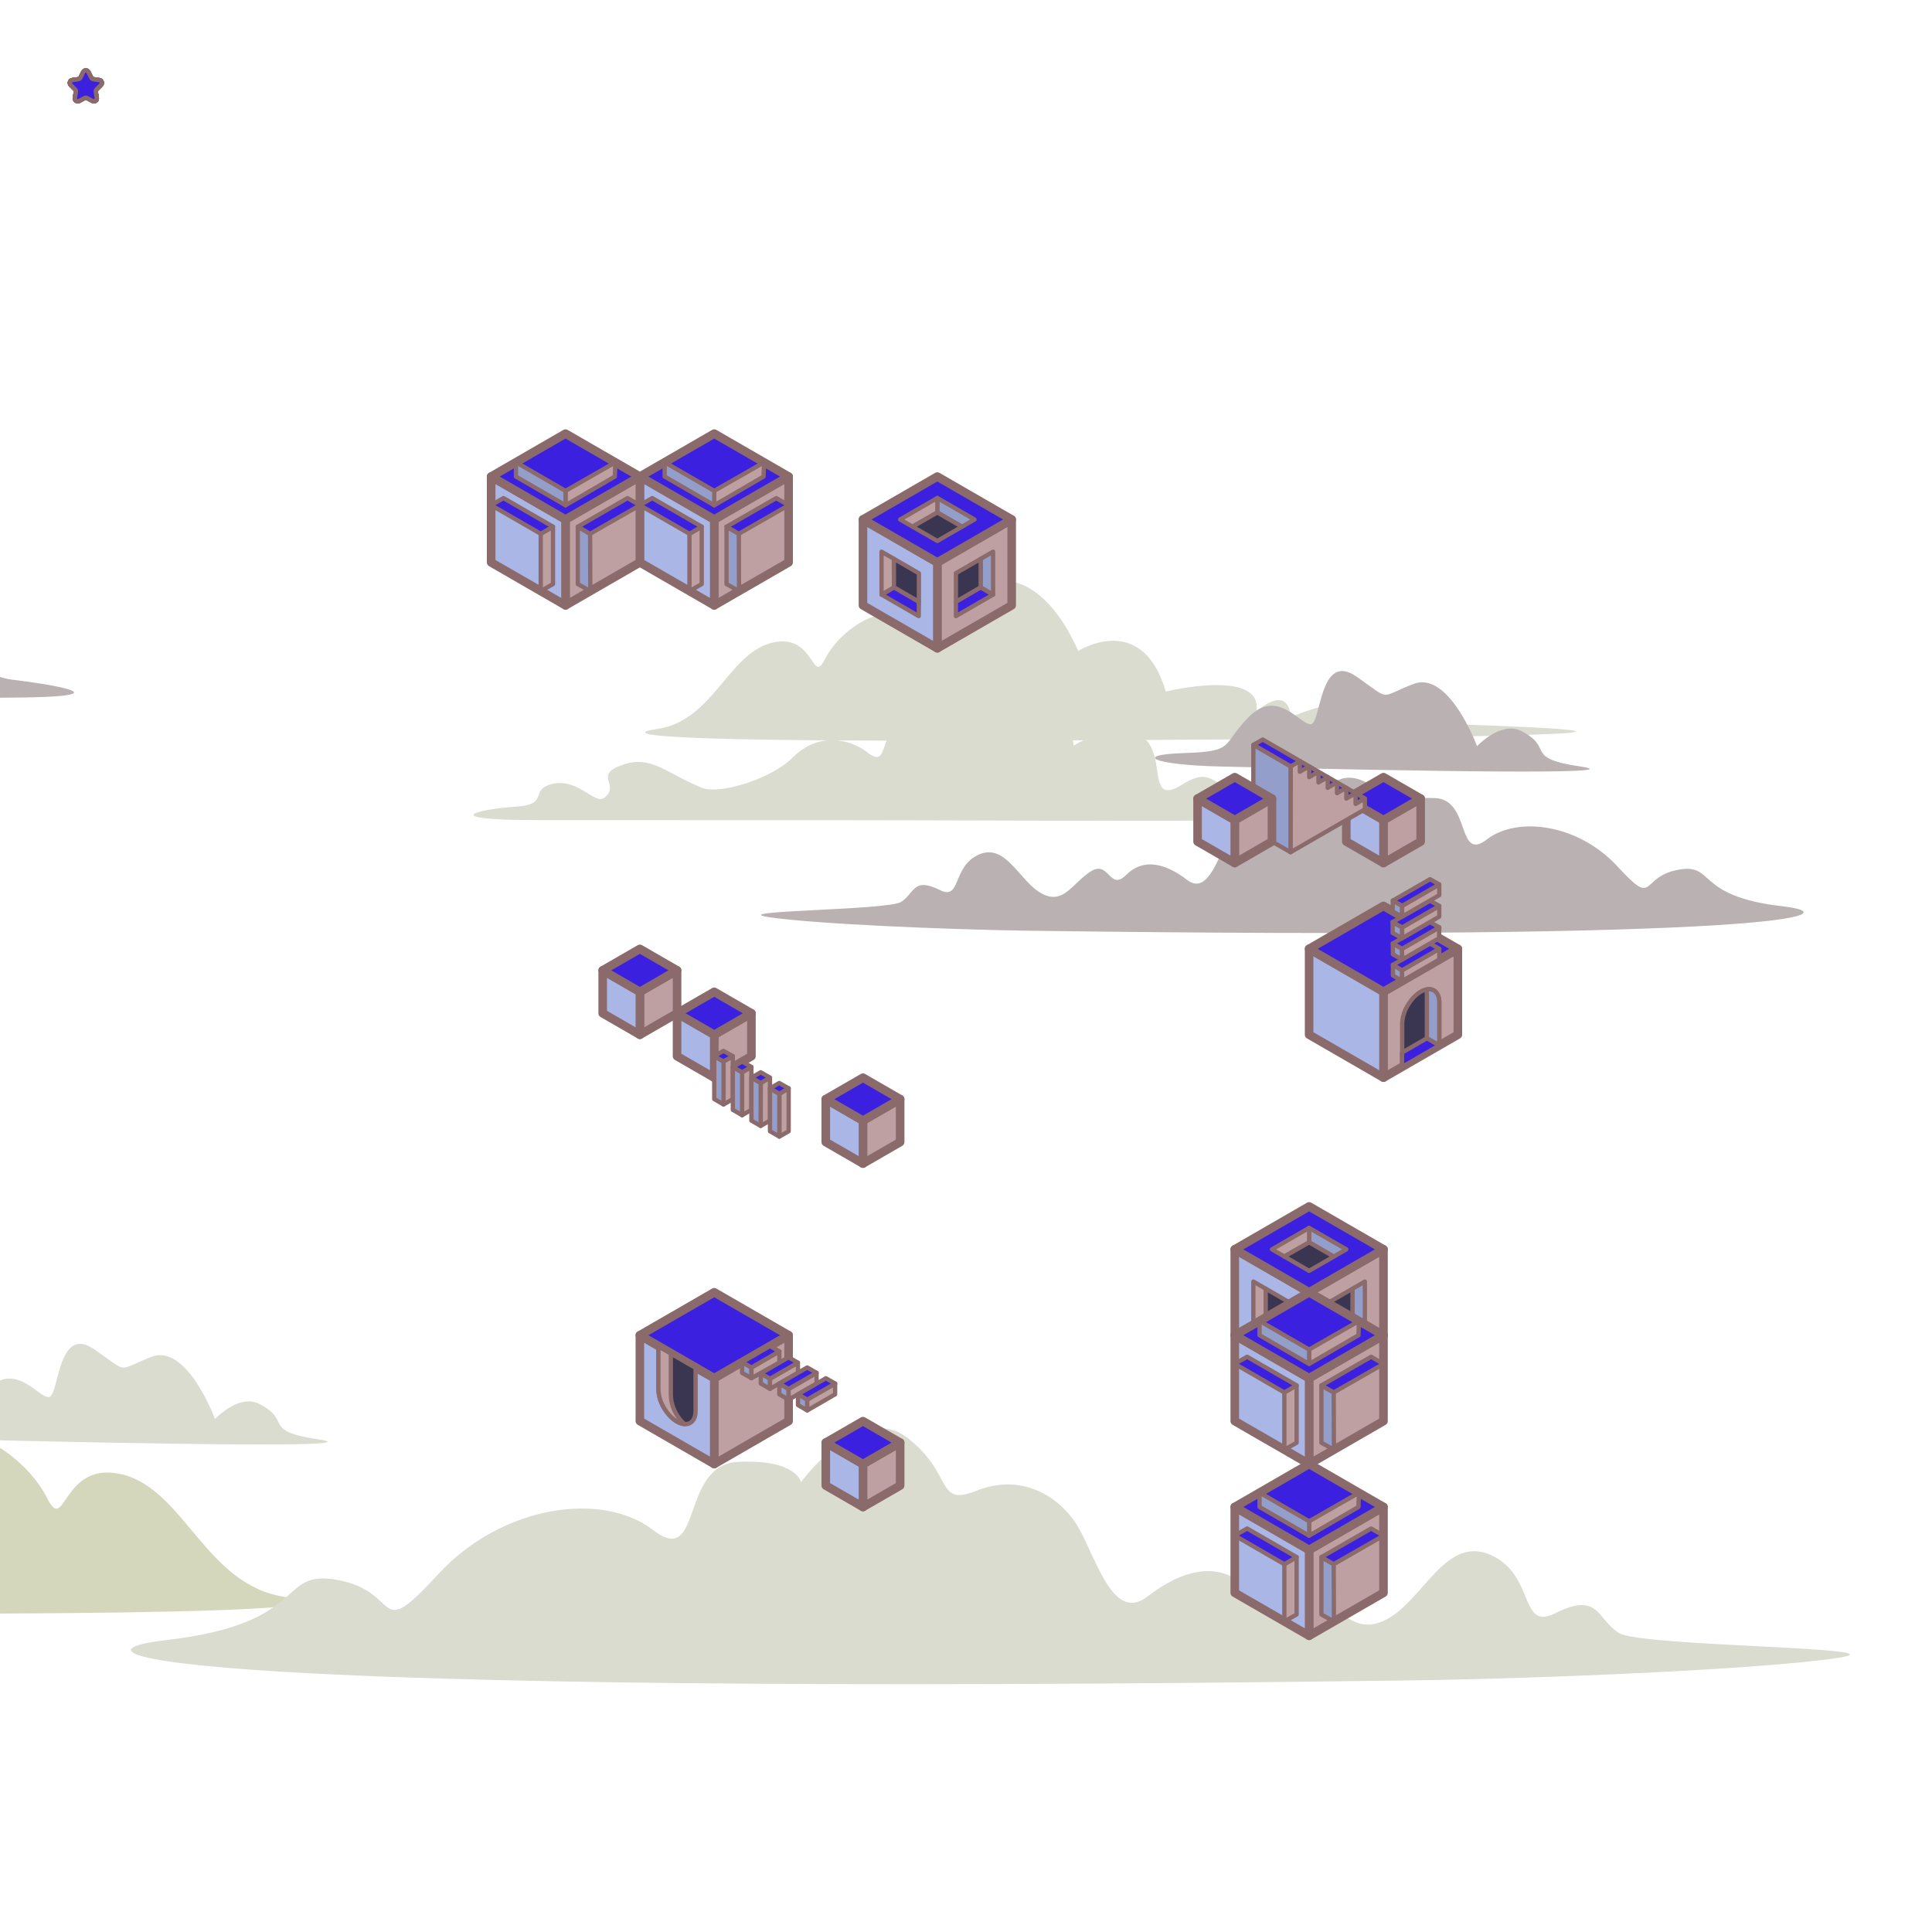 <svg id="svgall" xmlns="http://www.w3.org/2000/svg" xmlns:xlink="http://www.w3.org/1999/xlink" viewBox="0 0 900 900">

    <g class="cloudarea"><g class="cloud10">

          <g id="layer4">
            <path class="cl06" d="M145.2,325c-70.2.15-218.74.94-203.8,0,112.94-7,88.47-2.49,105.17-18.61,9.11-8.79,28.43,1.65,28.43,1.65s2.37-22.92,11.83-20.53,15,15.8,22.87,14.22,13.41-15.3,20.51-3.7,6.31,17.11,19.72,18.69S208.29,324.86,145.2,325Z" transform="translate(-143.52 0)"></path>
            <path class="cl05" d="M-70.09,670.5c93.07,2.25,194.81,4,168,0s-11.82-8.67-27.61-16.56c-9.46-4.73-20.5,7.1-20.5,7.1s-13-35.33-29.55-29S10.17,640.17-6.2,628.7C-23.64,616.48-22.77,650-27.5,650.79s-15.45-17-28.86-3.55-5.84,16.16-30.29,17S-100.85,669.76-70.09,670.5Z" transform="translate(50.361 0)"></path>
            
          </g>
          <g id="layer3">
            <path class="cl05" d="M540,339.54c26-3.94,32.85-35.56,53.63-40.22,19.32-4.34,18.14,19.86,24.06,8s21-22.94,32.69-21.44c15.42,2,12.53,17.11,17.78,3.55,4.74-12.23,42.2-43,67.7,13.8,0,0,29.71-18.93,40.75,18.93,0,0,45.75-11.18,42.2,9.46,0,0,14.2-13.8,16.17,2.37,0,0,36.28-15.78,33.52,2.37,0,0,35.49-14.2,34.31.78,0,0,86,2.43,59.8,4.4-25.22,1.9-170.19,3.49-298.78,3.49C505.65,345.06,533.76,340.48,540,339.54Z" transform="translate(-233.556 0)"></path>
            <path class="cl06" d="M333,357.06c93.07,2.25,194.82,3.95,168,0s-11.82-8.66-27.61-16.56c-9.46-4.73-20.5,7.1-20.5,7.1s-13-35.32-29.55-29-10.08,8.15-26.45-3.33c-17.44-12.22-16.57,21.32-21.3,22.09s-15.45-17-28.85-3.55-5.85,16.17-30.3,17S302.28,356.32,333,357.06Z" transform="translate(235.166 0)"></path>
      
          </g>
          <g id="layer2">
            <path class="cl05" d="M192.92,382.09c85.51,0,260,1.58,213.45-3.15s-39.61-25.24-58.54-13.41-3.94-20.51-23.66-24.45c-13.7-2.74-26.81,6.31-26.81,6.31s-3.95-35.49-24.2-28.49c-21.5,7.44-23.92,22.18-23.92,22.18s-11-11.83-27.6-7.1-9.29,25.19-20.3,16.56c-9-7-23.42-9-34.46,2S131.74,370.11,124.22,367c-16.94-6.9-23.83-15.59-37.41-10.59-13.33,4.92-.55,9-7.92,15.1-4.79,4-13.12-10.73-26.49-5.7-7.51,2.82-.18,9-14.53,9.93-19.68,1.34-37.07,6.31,10.25,6.31Z" transform="translate(202.796 0)"></path>
            <path class="cl04" d="M348.89,743.88c-37-5.6-46.71-50.55-76.24-57.18-27.47-6.16-25.79,28.24-34.2,11.42S208.66,665.51,192,667.64c-21.92,2.81-17.82,24.33-25.28,5.05-6.73-17.38-60-61.1-96.23,19.62,0,0-42.24-26.91-57.93,26.91,0,0-65-15.89-60,13.45,0,0-20.18-19.62-23,3.36,0,0-51.57-22.42-47.65,3.37,0,0-50.45-20.18-48.77,1.12,0,0-122.22,3.45-85,6.25,35.85,2.7,241.92,5,424.71,5C397.66,751.73,357.7,745.22,348.89,743.88Z" transform="translate(-216.348 0)"></path>

            </g>
          <g id="layer1">
            <path class="cl06" d="M463.55,433.55c347.83,4.75,386.19-7.44,352-11.39-41-4.73-31-20.16-48.33-17-18.39,3.35-10.25,18.14-28.39-1.57S692.28,380.06,678.09,391,670.6,372.57,654,371.78s-17.75,5.77-17.75,5.77-16.57-22.88-30-12.62-7.88,19.72-19.71,15-22.09.79-27.61,8.68-10.25,29.18-20.51,21.3-20.5-10.26-28.39-2.37-7.89-7.1-16.56-1.58-12.62,15.78-22.88,10.25-16.56-23.66-29.18-18.14-8.16,21.56-18.14,16.57c-12.62-6.31-11.83,1.57-18.14,5.52s-82.82,3.94-61.52,7.1S425.7,433,463.55,433.55Z" transform="translate(14.62 0)"></path>
            <path class="cl05" d="M921,782.78C347.55,790.61,284.3,770.51,340.7,764c67.62-7.8,51.07-33.24,79.68-28,30.33,5.52,16.9,29.91,46.81-2.6s76.73-38.77,100.14-20.68,12.34-30.44,39.65-31.74,29.27,9.51,29.27,9.51,27.31-37.72,49.41-20.81,13,32.51,32.51,24.71,36.42,1.3,45.52,14.3,16.9,48.12,33.81,35.11,33.81-16.9,46.82-3.9,13-11.7,27.3-2.6,20.81,26,37.72,16.91,27.31-39,48.11-29.91,13.46,35.53,29.91,27.31c20.81-10.41,19.51,2.6,29.91,9.1s136.55,6.5,101.43,11.7S983.45,781.92,921,782.78Z" transform="translate(-263.127 0)"></path>
             
          </g>
        </g><animateTransform id="clouldanimation1" xlink:href="#layer1" attributeName="transform" type="translate" values="0;30;0" begin="0s" dur="5.3s" repeatCount="indefinite"></animateTransform><animateTransform id="clouldanimation2" xlink:href="#layer2" attributeName="transform" type="translate" values="0;60;0" begin="0s" dur="5.3s" repeatCount="indefinite"></animateTransform><animateTransform id="clouldanimation3" xlink:href="#layer3" attributeName="transform" type="translate" values="0;80;0" begin="0s" dur="5.3s" repeatCount="indefinite"></animateTransform><animateTransform id="clouldanimation4" xlink:href="#layer4" attributeName="transform" type="translate" values="0;120;0" begin="0s" dur="5.3s" repeatCount="indefinite"></animateTransform></g>
    <g id="layer9" class="cubearea"><g class="gen" transform="translate(400,220)"><g class="p3">
        <g class="show">
          <polygon class="hC4" points="71.28 22 36.64 42 36.64 82 71.28 62 71.28 22"></polygon>
          <polygon class="hA" points="45.3 60.29 45.3 67 62.62 57 56.84 53.58 45.3 60.29"></polygon>
          <polygon class="hB" points="62.62 37 56.87 40.32 56.84 53.58 62.62 57 62.62 37"></polygon>
          <polygon class="hblk" points="56.87 40.32 45.3 47 45.3 60.29 56.84 53.58 56.87 40.32"></polygon>
          <polygon class="hB4" points="2 22 2 62 36.64 82 36.64 42 2 22"></polygon>
          <polygon class="hA" points="10.66 57 27.98 67 28.06 60.32 16.45 53.58 10.66 57"></polygon>
          <polygon class="hC" points="16.41 40.32 10.66 37 10.66 57 16.45 53.58 16.41 40.32"></polygon>
          <polygon class="hblk" points="28.06 47.05 16.41 40.32 16.45 53.58 28.06 60.32 28.06 47.05"></polygon>
          <polygon class="hA4" points="71.28 22 36.64 2 2 22 36.64 42 71.28 22"></polygon>
          <polygon class="hB" points="36.64 12 36.64 18.73 48.13 25.37 53.96 22 36.64 12"></polygon>
          <polygon class="hC" points="36.64 12 19.32 22 25.09 25.33 36.64 18.73 36.64 12"></polygon>
          <polygon class="hblk" points="36.64 18.73 25.09 25.33 36.64 32 48.13 25.37 36.64 18.73"></polygon>
        </g>
        <g class="hide" visibility="hidden">
          <polygon class="hC4" points="71.28 22 36.64 42 36.64 82 71.28 62 71.28 22"></polygon>
          <polygon class="hAsh" points="45.3 60.29 45.3 67 62.62 57 56.84 53.58 45.3 60.29"></polygon>
          <polygon class="hBsh" points="62.62 37 56.87 40.32 56.84 53.58 62.62 57 62.62 37"></polygon>
          <polygon class="hblk" points="56.87 40.32 45.3 47 45.3 60.29 56.84 53.58 56.87 40.32"></polygon>
          <polygon class="hA" points="56.87 40.32 71.28 48.67 59.73 55.33 45.3 47 56.87 40.32"></polygon>
          <polygon class="hB" points="45.3 60.29 45.3 47 59.73 55.33 59.73 68.67 45.3 60.29"></polygon>
          <polygon class="hC" points="59.73 68.67 71.28 62 71.28 48.67 59.73 55.33 59.73 68.67"></polygon>
          <polygon class="hB4" points="2 22 2 62 36.64 82 36.64 42 2 22"></polygon>
          <polygon class="hAsh" points="10.66 57 27.98 67 28.06 60.32 16.45 53.58 10.66 57"></polygon>
          <polygon class="hCsh" points="16.41 40.32 10.66 37 10.66 57 16.45 53.58 16.41 40.32"></polygon>
          <polygon class="hblk" points="28.06 47.05 16.41 40.32 16.45 53.58 28.06 60.32 28.06 47.05"></polygon>
          <polygon class="hC" points="28.06 60.32 13.56 68.67 13.56 55.34 28.06 47.05 28.06 60.32"></polygon>
          <polygon class="hA" points="16.41 40.32 2 48.67 13.56 55.34 28.06 47.05 16.41 40.32"></polygon>
          <polygon class="hB" points="2 62 13.56 68.67 13.56 55.34 2 48.67 2 62"></polygon>
          <polygon class="hA4" points="71.28 22 36.64 2 2 22 36.64 42 71.28 22"></polygon>
          <polygon class="hBsh" points="36.64 12 36.64 18.73 48.13 25.37 53.96 22 36.64 12"></polygon>
          <polygon class="hCsh" points="36.64 12 19.32 22 25.09 25.33 36.64 18.73 36.64 12"></polygon>
          <polygon class="hblk" points="36.64 18.73 25.09 25.33 36.64 32 48.13 25.37 36.64 18.73"></polygon>
          <polyline class="hB" points="25.09 25.33 25.09 8.67 36.61 15.32 36.64 32 25.09 25.33"></polyline>
          <polyline class="hC" points="48.13 25.37 48.19 8.67 36.61 15.32 36.64 32 48.13 25.37"></polyline>
          <polygon class="hA" points="36.64 2 25.09 8.67 36.61 15.32 48.19 8.67 36.64 2"></polygon>
        </g>
      </g></g><g class="gen" transform="translate(296.08,200)"><g class="p8">
        <g class="show">
          <polygon class="hC4" points="71.28 22 36.64 42 36.64 82 71.28 62 71.28 22"></polygon>
          <polygon class="hB" points="48.19 75.33 42.36 72.09 42.36 45.37 48.09 48.66 48.19 75.33"></polygon>
          <polygon class="hA" points="65.53 32.03 71.28 35.37 48.09 48.66 42.36 45.37 65.53 32.03"></polygon>
          <polygon class="hB4" points="2 22 2 62 36.64 82 36.64 42 2 22"></polygon>
          <polygon class="hC" points="30.81 45.35 30.81 72.09 25.09 75.33 25.09 48.66 30.81 45.35"></polygon>
          <polygon class="hA" points="2 35.33 7.75 32.03 30.81 45.35 25.09 48.66 2 35.33"></polygon>
          <polygon class="hA4" points="71.28 22 36.64 2 2 22 36.64 42 71.28 22"></polygon>
          <polygon class="hC" points="59.84 15.4 36.64 28.67 36.64 35.37 59.62 22 59.84 15.4"></polygon>
          <polygon class="hB" points="36.64 35.37 13.55 22 13.55 15.33 36.64 28.67 36.64 35.37"></polygon>
        </g>
        <g class="hide" visibility="hidden">
          <polygon id="hC_s4" data-name="hC s4" class="hC4" points="59.79 28.67 36.64 42.02 36.64 68.47 59.83 55.37 59.79 28.67"></polygon>
          <polygon id="hB_s4" data-name="hB s4" class="hB4" points="13.49 28.66 13.49 55.32 36.64 68.47 36.59 41.98 13.49 28.66"></polygon>
          <polygon id="hA_s4" data-name="hA s4" class="hA4" points="59.79 28.67 36.59 15.27 13.49 28.6 36.64 41.94 59.79 28.67"></polygon>
        </g>
        <polygon class="op0" points="36.64 2 2 22 2 62 36.64 82 71.28 62 71.28 22 36.64 2"></polygon>
      </g></g><g class="gen" transform="translate(226.8,200)"><g class="p8">
        <g class="show">
          <polygon class="hC4" points="71.28 22 36.64 42 36.64 82 71.28 62 71.28 22"></polygon>
          <polygon class="hB" points="48.19 75.33 42.36 72.09 42.36 45.37 48.09 48.66 48.19 75.33"></polygon>
          <polygon class="hA" points="65.53 32.03 71.28 35.37 48.09 48.66 42.36 45.37 65.53 32.03"></polygon>
          <polygon class="hB4" points="2 22 2 62 36.64 82 36.64 42 2 22"></polygon>
          <polygon class="hC" points="30.81 45.35 30.81 72.09 25.09 75.33 25.09 48.66 30.81 45.35"></polygon>
          <polygon class="hA" points="2 35.33 7.75 32.03 30.81 45.35 25.09 48.66 2 35.33"></polygon>
          <polygon class="hA4" points="71.28 22 36.64 2 2 22 36.64 42 71.28 22"></polygon>
          <polygon class="hC" points="59.84 15.4 36.64 28.67 36.64 35.37 59.62 22 59.84 15.4"></polygon>
          <polygon class="hB" points="36.64 35.37 13.55 22 13.55 15.33 36.64 28.67 36.64 35.37"></polygon>
        </g>
        <g class="hide" visibility="hidden">
          <polygon id="hC_s4" data-name="hC s4" class="hC4" points="59.79 28.67 36.64 42.02 36.64 68.47 59.83 55.37 59.79 28.67"></polygon>
          <polygon id="hB_s4" data-name="hB s4" class="hB4" points="13.49 28.66 13.49 55.32 36.64 68.47 36.59 41.98 13.49 28.66"></polygon>
          <polygon id="hA_s4" data-name="hA s4" class="hA4" points="59.79 28.67 36.59 15.27 13.49 28.6 36.64 41.94 59.79 28.67"></polygon>
        </g>
        <polygon class="op0" points="36.64 2 2 22 2 62 36.64 82 71.28 62 71.28 22 36.64 2"></polygon>
      </g></g><g class="gen" transform="translate(261.44,420)"><g class="p5">
        <g class="show">
          <polygon class="hC4" points="53.96 32.03 36.64 42.03 36.64 62.03 53.96 52.03 53.96 32.03"></polygon>
          <polygon class="hB4" points="19.32 32.03 19.32 52.03 36.64 62.03 36.64 42.03 19.32 32.03"></polygon>
          <polygon class="hA4" points="53.96 32.03 36.64 22.03 19.32 32.03 36.64 42.03 53.96 32.03"></polygon>
        </g>
        <g class="hide" visibility="hidden">
          <polygon id="hC" class="hC4" points="19.32 52 36.64 42 36.64 22 19.32 32 19.32 52"></polygon>
          <polygon id="hB" class="hB4" points="53.96 52 53.96 32 36.64 22 36.64 42 53.96 52"></polygon>
          <polygon id="hD" class="hD4" points="19.32 52 36.64 62 53.96 52 36.64 42 19.32 52"></polygon>
        </g>
        <polygon class="op0" points="36.64 2 2 22 2 62 36.64 82 71.28 62 71.28 22 36.64 2"></polygon>
      </g></g><g class="gen" transform="translate(296.08,440)"><g class="p5">
        <g class="show">
          <polygon class="hC4" points="53.96 32.03 36.64 42.03 36.64 62.03 53.96 52.03 53.96 32.03"></polygon>
          <polygon class="hB4" points="19.32 32.03 19.32 52.03 36.64 62.03 36.64 42.03 19.32 32.03"></polygon>
          <polygon class="hA4" points="53.96 32.03 36.64 22.03 19.32 32.03 36.64 42.03 53.96 32.03"></polygon>
        </g>
        <g class="hide" visibility="hidden">
          <polygon id="hC" class="hC4" points="19.32 52 36.64 42 36.64 22 19.32 32 19.32 52"></polygon>
          <polygon id="hB" class="hB4" points="53.96 52 53.96 32 36.64 22 36.64 42 53.96 52"></polygon>
          <polygon id="hD" class="hD4" points="19.32 52 36.64 62 53.96 52 36.64 42 19.32 52"></polygon>
        </g>
        <polygon class="op0" points="36.64 2 2 22 2 62 36.64 82 71.28 62 71.28 22 36.64 2"></polygon>
      </g></g><g class="ladder gen" transform="translate(330.72,460)"><g class="lB1">
          <g class="show">
            <polygon class="hC" points="6.33 54.5 6.33 34.5 10.66 32 10.66 52 6.33 54.5"></polygon>
            <polygon class="hB" points="2 32 2 52 6.33 54.5 6.33 34.5 2 32"></polygon>
            <polygon class="hA" points="2 32 6.3 29.52 10.66 32 6.33 34.5 2 32"></polygon>
            <polygon class="hC" points="14.98 39.5 14.98 59.51 19.29 56.98 19.29 37.02 14.98 39.5"></polygon>
            <polygon class="hB" points="10.66 37 10.66 57 14.98 59.51 14.98 39.5 10.66 37"></polygon>
            <polygon class="hA" points="10.66 37 14.99 34.5 19.29 37.02 14.98 39.5 10.66 37"></polygon>
            <polygon class="hC" points="23.65 44.5 23.63 64.49 27.98 62 27.97 42.01 23.65 44.5"></polygon>
            <polygon class="hB" points="19.31 42 19.31 62.02 23.63 64.49 23.65 44.5 19.31 42"></polygon>
            <polygon class="hA" points="19.31 42 23.66 39.5 27.97 42.01 23.65 44.5 19.31 42"></polygon>
            <polygon class="hC" points="32.33 49.51 32.33 69.46 36.67 66.98 36.67 46.98 32.33 49.51"></polygon>
            <polygon class="hB" points="27.97 47.02 27.97 66.98 32.33 69.46 32.33 49.51 27.97 47.02"></polygon>
            <polygon class="hA" points="27.97 47.02 32.28 44.5 36.67 46.98 32.33 49.51 27.97 47.02"></polygon>
          </g>
          <g class="hide" visibility="hidden">
            <polygon class="hC" points="6.33 54.5 6.3 29.52 10.66 32 10.66 52 6.33 54.5"></polygon>
            <polygon class="hB" points="2 32 2 52 6.33 54.5 6.3 29.52 2 32"></polygon>
            <polygon class="hD" points="2 51.99 6.3 49.51 10.66 51.99 6.33 54.49 2 51.99"></polygon>
            <polygon class="hC" points="14.99 34.5 14.98 59.51 19.29 56.98 19.29 37.02 14.99 34.5"></polygon>
            <polygon class="hB" points="10.66 37 10.66 57 14.98 59.51 14.99 34.5 10.66 37"></polygon>
            <polygon class="hD" points="10.69 57.05 15.02 54.55 19.32 57.07 15.01 59.55 10.69 57.05"></polygon>
            <polygon class="hC" points="23.66 39.5 23.63 64.49 27.98 62 27.97 42.01 23.66 39.5"></polygon>
            <polygon class="hB" points="19.31 42 19.31 62.02 23.63 64.49 23.66 39.5 19.31 42"></polygon>
            <polygon class="hD" points="19.33 62 23.68 59.5 27.99 62.01 23.67 64.5 19.33 62"></polygon>
            <polygon class="hC" points="32.28 44.5 32.33 69.46 36.67 66.98 36.67 46.98 32.28 44.5"></polygon>
            <polygon class="hB" points="27.97 47.02 27.97 66.98 32.33 69.46 32.28 44.5 27.97 47.02"></polygon>
            <polygon class="hD" points="27.98 67.01 32.29 64.49 36.68 66.97 32.34 69.51 27.98 67.01"></polygon>
          </g>
          <polygon class="op0" points="0 20 0 60 34.64 80 34.64 40 0 20"></polygon>
        </g></g><g class="gen" transform="translate(365.36,480)"><g class="p5">
        <g class="show">
          <polygon class="hC4" points="53.96 32.03 36.64 42.03 36.64 62.03 53.96 52.03 53.96 32.03"></polygon>
          <polygon class="hB4" points="19.32 32.03 19.32 52.03 36.64 62.03 36.64 42.03 19.32 32.03"></polygon>
          <polygon class="hA4" points="53.96 32.03 36.64 22.03 19.32 32.03 36.64 42.03 53.96 32.03"></polygon>
        </g>
        <g class="hide" visibility="hidden">
          <polygon id="hC" class="hC4" points="19.32 52 36.64 42 36.64 22 19.32 32 19.32 52"></polygon>
          <polygon id="hB" class="hB4" points="53.96 52 53.96 32 36.64 22 36.64 42 53.96 52"></polygon>
          <polygon id="hD" class="hD4" points="19.32 52 36.64 62 53.96 52 36.64 42 19.32 52"></polygon>
        </g>
        <polygon class="op0" points="36.64 2 2 22 2 62 36.64 82 71.28 62 71.28 22 36.64 2"></polygon>
      </g></g><g class="door gen" transform="translate(607.84,420)"><g class="dD">
        <g class="show">
          <polygon class="hC4" points="71.28 22 36.64 42 36.64 82 71.28 62 71.28 22"></polygon>
          <polygon class="hB4" points="2 22 2 62 36.64 82 36.64 42 2 22"></polygon>
          <polygon class="hA4" points="71.28 22 36.64 2 2 22 36.64 42 71.28 22"></polygon>
        </g>
        <g class="hide" visibility="hidden">
          <polygon class="hB4" points="2 22 2 62 36.64 42 36.64 2 2 22"></polygon>
          <polygon class="hD4" points="71.28 62 36.64 42 2 62 36.64 82 71.28 62"></polygon>
          <polygon class="hC4" points="71.28 22 36.64 2 36.64 42 71.28 62 71.28 22"></polygon>
        </g>
      </g><g class="dC4">
          <g class="show">

            <path class="hblk" d="M63.48,39.39c-3.38-2-8.87,1.21-12.25,7.07A17.47,17.47,0,0,0,48.7,55h0V75L66,65V45h0C66,42.45,65.17,40.37,63.48,39.39Z" transform="translate(-3.36 2)"></path>
            <path class="hB" d="M60.22,41.93v-.27h0A9.38,9.38,0,0,0,59.85,39a4.92,4.92,0,0,1,3.63.41C65.17,40.37,66,42.45,66,45h0V65l-5.79-3.34Z" transform="translate(-3.36 2)"></path>
            <polygon class="hA" points="62.64 67 45.32 77 45.27 70.36 56.87 63.66 62.64 67"></polygon>

          </g>
          <g class="hide" visibility="hidden">

            <path class="hblk" d="M16.54,40.6c3.38,2,8.87-1.21,12.25-7.07A17.44,17.44,0,0,0,31.32,25h0V5L14,15V35h0C14,37.55,14.85,39.63,16.54,40.6Z" transform="translate(-3.36 2)"></path>
            <path class="hC" d="M19.8,38.07v.27h0A9.33,9.33,0,0,0,20.17,41a4.88,4.88,0,0,1-3.63-.41C14.85,39.63,14,37.55,14,35h0V15l5.79,3.34Z" transform="translate(-3.36 2)"></path>
            <polygon class="hD" points="10.66 17 27.98 7 27.97 13.67 16.43 20.33 10.66 17"></polygon>

          </g>
        </g></g><g class="ladder gen" transform="translate(607.84,380)"><g class="lC1">
          <g class="show">
            <polygon class="hB" points="41.04 69.46 45.3 72 45.3 77 41.04 74.39 41.04 69.46"></polygon>
            <polygon class="hC" points="45.3 77 62.62 67 62.62 62 45.3 72 45.3 77"></polygon>
            <polygon class="hA" points="41.04 69.46 58.29 59.5 62.62 62 45.3 72 41.04 69.46"></polygon>
            <polygon class="hB" points="40.99 59.49 45.3 62 45.3 67 41.05 64.55 40.99 59.49"></polygon>
            <polygon class="hC" points="45.3 67 45.3 62 62.62 52 62.54 57.05 45.3 67"></polygon>
            <polygon class="hA" points="40.99 59.49 58.29 49.5 62.62 52 45.3 62 40.99 59.49"></polygon>
            <polygon class="hB" points="40.91 49.53 45.33 52.02 45.33 57.05 40.91 54.6 40.91 49.53"></polygon>
            <polygon class="hC" points="45.33 57.05 45.33 52.02 62.62 42.02 62.62 47 45.33 57.05"></polygon>
            <polygon class="hA" points="45.33 52.02 40.91 49.53 58.33 39.56 62.62 42.02 45.33 52.02"></polygon>
            <polygon class="hB" points="40.99 39.53 45.33 41.98 45.33 46.98 40.91 44.6 40.99 39.53"></polygon>
            <polygon class="hC" points="45.33 46.98 45.33 41.98 62.62 32 62.62 37 45.33 46.98"></polygon>
            <polygon class="hA" points="45.33 41.98 40.99 39.53 58.33 29.56 62.62 32 45.33 41.98"></polygon>
          </g>
          <g class="hide" visibility="hidden">
            <polygon class="hD" points="45.3 77 62.62 67 62.62 62 41.04 74.39 45.3 77"></polygon>
            <polygon class="hA" points="41.04 69.46 58.29 59.5 62.62 62 41.04 74.39 41.04 69.46"></polygon>
            <polygon class="hB" points="58.32 59.48 62.59 62.02 62.59 67.02 58.32 64.41 58.32 59.48"></polygon>
            <polygon class="hD" points="45.3 67 41.05 64.55 62.62 52 62.54 57.05 45.3 67"></polygon>
            <polygon class="hA" points="40.99 59.53 58.29 49.5 62.62 52 41.05 64.55 40.99 59.53"></polygon>
            <polygon class="hB" points="58.3 49.49 62.61 52.01 62.61 57.01 58.36 54.55 58.3 49.49"></polygon>
            <polygon class="hD" points="45.31 57.05 40.91 54.6 62.61 42.02 62.61 47 45.31 57.05"></polygon>
            <polygon class="hA" points="40.91 54.6 40.91 49.53 58.33 39.56 62.62 42.02 40.91 54.6"></polygon>
            <polygon class="hB" points="58.19 39.52 62.61 42.01 62.61 47.04 58.19 44.59 58.19 39.52"></polygon>
            <polygon class="hD" points="45.33 46.98 40.91 44.6 62.62 32 62.62 37 45.33 46.98"></polygon>
            <polygon class="hA" points="40.91 44.6 40.99 39.53 58.33 29.56 62.62 32 40.91 44.6"></polygon>
            <polygon class="hB" points="58.27 29.56 62.61 32.01 62.61 37.01 58.19 34.63 58.27 29.56"></polygon>
          </g>
          <polygon class="op0" points="69.28 20 34.64 40 34.64 80 69.28 60 69.28 20"></polygon>
        </g></g><g class="gen" transform="translate(607.84,340)"><g class="p5">
        <g class="show">
          <polygon class="hC4" points="53.96 32.03 36.64 42.03 36.64 62.03 53.96 52.03 53.96 32.03"></polygon>
          <polygon class="hB4" points="19.32 32.03 19.32 52.03 36.64 62.03 36.64 42.03 19.32 32.03"></polygon>
          <polygon class="hA4" points="53.96 32.03 36.64 22.03 19.32 32.03 36.64 42.03 53.96 32.03"></polygon>
        </g>
        <g class="hide" visibility="hidden">
          <polygon id="hC" class="hC4" points="19.32 52 36.64 42 36.64 22 19.32 32 19.32 52"></polygon>
          <polygon id="hB" class="hB4" points="53.96 52 53.96 32 36.64 22 36.64 42 53.96 52"></polygon>
          <polygon id="hD" class="hD4" points="19.32 52 36.64 62 53.96 52 36.64 42 19.32 52"></polygon>
        </g>
        <polygon class="op0" points="36.64 2 2 22 2 62 36.64 82 71.28 62 71.28 22 36.64 2"></polygon>
      </g></g><g class="stair gen" transform="translate(573.2,320)"><g class="stac1">
        <g class="show">
          <polygon class="hA" points="10.66 27 15.04 24.5 62.62 52 58.29 54.5 28.06 37.04 10.66 27"></polygon>
          <polyline class="hC" points="28.06 37.04 27.98 77 62.62 57 62.62 52 58.29 54.5 58.29 49.5 53.96 52.01 53.98 47.01 49.63 49.5 49.61 44.46 45.29 47 45.33 42.02 40.99 44.49 40.99 39.52 36.68 42.02 36.64 37 32.29 39.51 32.33 34.51 28.06 37.04"></polyline>
          <polyline class="hB" points="27.98 37.04 27.98 77 10.66 67 10.66 27 27.98 37.04"></polyline>
        </g>
        <g class="hide" visibility="hidden">
          <polygon class="hD" points="62.62 57 58.24 59.5 10.66 32 14.99 29.5 45.23 46.96 62.62 57"></polygon>
          <polyline class="hB" points="45.23 46.96 45.3 7 10.66 27 10.66 32 14.99 29.5 14.99 34.5 19.32 31.99 19.3 36.99 23.65 34.5 23.67 39.54 27.99 37 27.95 41.98 32.3 39.51 32.3 44.48 36.6 41.98 36.64 47 40.99 44.49 40.95 49.49 45.23 46.96"></polyline>
          <polyline class="hC" points="45.3 46.96 45.3 7 62.62 17 62.62 57 45.3 46.96"></polyline>
        </g>
        <polygon class="op0" points="36.64 2 2 22 2 62 36.64 82 71.28 62 71.28 22 36.64 2"></polygon>
      </g></g><g class="gen" transform="translate(538.56,340)"><g class="p5">
        <g class="show">
          <polygon class="hC4" points="53.96 32.03 36.64 42.03 36.64 62.03 53.96 52.03 53.96 32.03"></polygon>
          <polygon class="hB4" points="19.32 32.03 19.32 52.03 36.64 62.03 36.64 42.03 19.32 32.03"></polygon>
          <polygon class="hA4" points="53.96 32.03 36.64 22.03 19.32 32.03 36.64 42.03 53.96 32.03"></polygon>
        </g>
        <g class="hide" visibility="hidden">
          <polygon id="hC" class="hC4" points="19.32 52 36.64 42 36.64 22 19.32 32 19.32 52"></polygon>
          <polygon id="hB" class="hB4" points="53.96 52 53.96 32 36.64 22 36.64 42 53.96 52"></polygon>
          <polygon id="hD" class="hD4" points="19.32 52 36.64 62 53.96 52 36.64 42 19.32 52"></polygon>
        </g>
        <polygon class="op0" points="36.64 2 2 22 2 62 36.64 82 71.28 62 71.28 22 36.64 2"></polygon>
      </g></g><g class="door gen" transform="translate(296.08,600)"><g class="dD">
        <g class="show">
          <polygon class="hC4" points="71.28 22 36.64 42 36.64 82 71.28 62 71.28 22"></polygon>
          <polygon class="hB4" points="2 22 2 62 36.64 82 36.64 42 2 22"></polygon>
          <polygon class="hA4" points="71.28 22 36.64 2 2 22 36.64 42 71.28 22"></polygon>
        </g>
        <g class="hide" visibility="hidden">
          <polygon class="hB4" points="2 22 2 62 36.64 42 36.64 2 2 22"></polygon>
          <polygon class="hD4" points="71.28 62 36.64 42 2 62 36.64 82 71.28 62"></polygon>
          <polygon class="hC4" points="71.28 22 36.64 2 36.64 42 71.28 62 71.28 22"></polygon>
        </g>
      </g><g class="dB2">
          <g class="show">

            <path class="hblk" d="M28.81,60.84c-3.38,1.95-8.87-1.21-12.25-7.07A17.5,17.5,0,0,1,14,45.22h0v-20l17.31,10v20h0C31.33,57.78,30.5,59.86,28.81,60.84Z" transform="translate(-3.36 2)"></path>
            <path class="hC" d="M19.81,48.13h0a17.55,17.55,0,0,0,2.53,8.55,19.77,19.77,0,0,0,3.74,4.71c-3.15-.27-6.95-3.16-9.52-7.62A17.5,17.5,0,0,1,14,45.22h0v-20l5.78,3.34V48.13Z" transform="translate(-3.36 2)"></path>

          </g>
          <g class="hide" visibility="hidden">

            <path class="hblk" d="M51.18,19.27c3.38-1.95,8.87,1.21,12.25,7.07A17.58,17.58,0,0,1,66,34.89h0v20l-17.31-10v-20h0C48.66,22.33,49.49,20.25,51.18,19.27Z" transform="translate(-3.36 2)"></path>
            <path class="hD" d="M60.18,32h0a17.61,17.61,0,0,0-2.53-8.55,19.71,19.71,0,0,0-3.74-4.7c3.15.27,7,3.16,9.52,7.62A17.58,17.58,0,0,1,66,34.89h0v20l-5.78-3.34V32Z" transform="translate(-3.36 2)"></path>
          </g>
        </g></g><g class="ladder gen" transform="translate(330.72,620)"><g class="lA2">
          <g class="show">
            <polygon class="hB" points="19.34 17.02 15.02 14.53 14.97 19.54 19.32 22 19.34 17.02"></polygon>
            <polygon class="hC" points="32.33 9.52 32.33 14.78 19.32 22 19.34 17.02 32.33 9.52"></polygon>
            <polygon class="hA" points="15.02 14.53 28 7.02 32.33 9.52 19.34 17.02 15.02 14.53"></polygon>
            <polygon class="hB" points="27.98 22.27 23.69 19.77 23.68 24.52 27.97 26.97 27.98 22.27"></polygon>
            <polygon class="hC" points="40.97 14.79 41.02 19.5 27.97 26.97 27.98 22.27 40.97 14.79"></polygon>
            <polygon class="hA" points="36.64 12.29 23.69 19.77 27.98 22.27 40.97 14.79 36.64 12.29"></polygon>
            <polygon class="hB" points="36.66 27.02 32.31 24.53 32.31 29.53 36.63 32 36.66 27.02"></polygon>
            <polygon class="hC" points="49.67 19.51 49.67 24.55 36.63 32 36.66 27.02 49.67 19.51"></polygon>
            <polygon class="hA" points="32.31 24.53 36.66 27.02 49.67 19.51 45.32 17.02 32.31 24.53"></polygon>
            <polygon class="hB" points="45.33 32 41.02 29.54 41.02 34.54 45.33 37.04 45.33 32"></polygon>
            <polygon class="hC" points="58.32 24.5 58.3 29.53 45.33 37.04 45.33 32 58.32 24.5"></polygon>
            <polygon class="hA" points="54.01 22.04 41.02 29.54 45.33 32 58.32 24.5 54.01 22.04"></polygon>
          </g>
          <g class="hide" visibility="hidden">
            <polygon class="hD" points="32.33 9.52 32.33 14.78 19.32 22 14.97 19.54 32.33 9.52"></polygon>
            <polygon class="hB" points="15.02 14.53 28 7.02 32.33 9.52 14.97 19.54 15.02 14.53"></polygon>
            <polygon class="hC" points="32.33 9.51 28.01 7.02 27.96 12.03 32.32 14.48 32.33 9.51"></polygon>
            <polygon class="hD" points="40.97 14.79 41.02 19.5 27.97 26.97 23.68 24.52 40.97 14.79"></polygon>
            <polygon class="hB" points="36.64 12.29 23.69 19.77 23.68 24.52 40.97 14.79 36.64 12.29"></polygon>
            <polygon class="hC" points="40.95 14.8 36.66 12.29 36.64 17.05 40.94 19.5 40.95 14.8"></polygon>
            <polygon class="hD" points="49.67 19.51 49.67 24.55 36.63 32 32.31 29.53 49.67 19.51"></polygon>
            <polygon class="hB" points="32.31 24.53 32.31 29.53 49.67 19.51 45.32 17.02 32.31 24.53"></polygon>
            <polygon class="hC" points="49.67 19.49 45.32 17 45.32 22 49.64 24.47 49.67 19.49"></polygon>
            <polygon class="hD" points="58.32 24.5 58.3 29.53 45.33 37.04 41.02 34.54 58.32 24.5"></polygon>
            <polygon class="hB" points="54.01 22.04 41.02 29.54 41.02 34.54 58.32 24.5 54.01 22.04"></polygon>
            <polygon class="hC" points="58.32 24.53 54.01 22.06 54.01 27.06 58.32 29.56 58.32 24.53"></polygon>
          </g>
          <polygon class="op0" points="69.28 20 34.64 0 0 20 34.64 40 69.28 20"></polygon>
        </g></g><g class="gen" transform="translate(365.36,640)"><g class="p5">
        <g class="show">
          <polygon class="hC4" points="53.96 32.03 36.64 42.03 36.64 62.03 53.96 52.03 53.96 32.03"></polygon>
          <polygon class="hB4" points="19.32 32.03 19.32 52.03 36.64 62.03 36.64 42.03 19.32 32.03"></polygon>
          <polygon class="hA4" points="53.96 32.03 36.64 22.03 19.32 32.03 36.64 42.03 53.96 32.03"></polygon>
        </g>
        <g class="hide" visibility="hidden">
          <polygon id="hC" class="hC4" points="19.32 52 36.64 42 36.64 22 19.32 32 19.32 52"></polygon>
          <polygon id="hB" class="hB4" points="53.96 52 53.96 32 36.64 22 36.64 42 53.96 52"></polygon>
          <polygon id="hD" class="hD4" points="19.32 52 36.64 62 53.96 52 36.64 42 19.32 52"></polygon>
        </g>
        <polygon class="op0" points="36.64 2 2 22 2 62 36.64 82 71.28 62 71.28 22 36.64 2"></polygon>
      </g></g><g class="gen" transform="translate(573.2,560)"><g class="p3">
        <g class="show">
          <polygon class="hC4" points="71.28 22 36.64 42 36.64 82 71.28 62 71.28 22"></polygon>
          <polygon class="hA" points="45.3 60.29 45.3 67 62.62 57 56.84 53.58 45.3 60.29"></polygon>
          <polygon class="hB" points="62.62 37 56.87 40.32 56.84 53.58 62.62 57 62.62 37"></polygon>
          <polygon class="hblk" points="56.87 40.32 45.3 47 45.3 60.29 56.84 53.58 56.87 40.32"></polygon>
          <polygon class="hB4" points="2 22 2 62 36.64 82 36.64 42 2 22"></polygon>
          <polygon class="hA" points="10.66 57 27.98 67 28.06 60.32 16.45 53.58 10.66 57"></polygon>
          <polygon class="hC" points="16.41 40.32 10.66 37 10.66 57 16.45 53.58 16.41 40.32"></polygon>
          <polygon class="hblk" points="28.06 47.05 16.41 40.32 16.45 53.58 28.06 60.32 28.06 47.05"></polygon>
          <polygon class="hA4" points="71.28 22 36.64 2 2 22 36.64 42 71.28 22"></polygon>
          <polygon class="hB" points="36.64 12 36.64 18.73 48.13 25.37 53.96 22 36.64 12"></polygon>
          <polygon class="hC" points="36.64 12 19.32 22 25.09 25.33 36.64 18.73 36.64 12"></polygon>
          <polygon class="hblk" points="36.64 18.73 25.09 25.33 36.64 32 48.13 25.37 36.64 18.73"></polygon>
        </g>
        <g class="hide" visibility="hidden">
          <polygon class="hC4" points="71.28 22 36.64 42 36.64 82 71.28 62 71.28 22"></polygon>
          <polygon class="hAsh" points="45.3 60.29 45.3 67 62.62 57 56.84 53.58 45.3 60.29"></polygon>
          <polygon class="hBsh" points="62.62 37 56.87 40.32 56.84 53.58 62.62 57 62.62 37"></polygon>
          <polygon class="hblk" points="56.87 40.32 45.3 47 45.3 60.29 56.84 53.58 56.87 40.32"></polygon>
          <polygon class="hA" points="56.87 40.32 71.28 48.67 59.73 55.33 45.3 47 56.87 40.32"></polygon>
          <polygon class="hB" points="45.3 60.29 45.3 47 59.73 55.33 59.73 68.67 45.3 60.29"></polygon>
          <polygon class="hC" points="59.73 68.67 71.28 62 71.28 48.67 59.73 55.33 59.73 68.67"></polygon>
          <polygon class="hB4" points="2 22 2 62 36.64 82 36.64 42 2 22"></polygon>
          <polygon class="hAsh" points="10.66 57 27.98 67 28.06 60.32 16.45 53.58 10.66 57"></polygon>
          <polygon class="hCsh" points="16.41 40.32 10.66 37 10.66 57 16.45 53.58 16.41 40.32"></polygon>
          <polygon class="hblk" points="28.06 47.05 16.41 40.32 16.45 53.58 28.06 60.32 28.06 47.05"></polygon>
          <polygon class="hC" points="28.06 60.32 13.56 68.67 13.56 55.34 28.06 47.05 28.06 60.32"></polygon>
          <polygon class="hA" points="16.41 40.32 2 48.67 13.56 55.34 28.06 47.05 16.41 40.32"></polygon>
          <polygon class="hB" points="2 62 13.56 68.67 13.56 55.34 2 48.67 2 62"></polygon>
          <polygon class="hA4" points="71.28 22 36.64 2 2 22 36.64 42 71.28 22"></polygon>
          <polygon class="hBsh" points="36.64 12 36.64 18.73 48.13 25.37 53.96 22 36.64 12"></polygon>
          <polygon class="hCsh" points="36.64 12 19.32 22 25.09 25.33 36.64 18.73 36.64 12"></polygon>
          <polygon class="hblk" points="36.64 18.73 25.09 25.33 36.64 32 48.13 25.37 36.64 18.73"></polygon>
          <polyline class="hB" points="25.09 25.33 25.09 8.67 36.61 15.32 36.64 32 25.09 25.33"></polyline>
          <polyline class="hC" points="48.13 25.37 48.19 8.67 36.61 15.32 36.64 32 48.13 25.37"></polyline>
          <polygon class="hA" points="36.64 2 25.09 8.67 36.61 15.32 48.19 8.67 36.64 2"></polygon>
        </g>
      </g></g><g class="gen" transform="translate(573.2,600)"><g class="p8">
        <g class="show">
          <polygon class="hC4" points="71.28 22 36.64 42 36.64 82 71.28 62 71.28 22"></polygon>
          <polygon class="hB" points="48.19 75.33 42.36 72.09 42.36 45.37 48.09 48.66 48.19 75.33"></polygon>
          <polygon class="hA" points="65.53 32.03 71.28 35.37 48.09 48.66 42.36 45.37 65.53 32.03"></polygon>
          <polygon class="hB4" points="2 22 2 62 36.64 82 36.64 42 2 22"></polygon>
          <polygon class="hC" points="30.81 45.35 30.81 72.09 25.09 75.33 25.09 48.66 30.81 45.35"></polygon>
          <polygon class="hA" points="2 35.33 7.75 32.03 30.81 45.35 25.09 48.66 2 35.33"></polygon>
          <polygon class="hA4" points="71.28 22 36.64 2 2 22 36.64 42 71.28 22"></polygon>
          <polygon class="hC" points="59.84 15.4 36.64 28.67 36.64 35.37 59.62 22 59.84 15.4"></polygon>
          <polygon class="hB" points="36.64 35.37 13.55 22 13.55 15.33 36.64 28.67 36.64 35.37"></polygon>
        </g>
        <g class="hide" visibility="hidden">
          <polygon id="hC_s4" data-name="hC s4" class="hC4" points="59.79 28.67 36.64 42.02 36.64 68.47 59.83 55.37 59.79 28.67"></polygon>
          <polygon id="hB_s4" data-name="hB s4" class="hB4" points="13.49 28.66 13.49 55.32 36.64 68.47 36.59 41.98 13.49 28.66"></polygon>
          <polygon id="hA_s4" data-name="hA s4" class="hA4" points="59.79 28.67 36.59 15.27 13.49 28.6 36.64 41.94 59.79 28.67"></polygon>
        </g>
        <polygon class="op0" points="36.64 2 2 22 2 62 36.64 82 71.28 62 71.28 22 36.64 2"></polygon>
      </g></g><g class="gen" transform="translate(573.2,680)"><g class="p8">
        <g class="show">
          <polygon class="hC4" points="71.28 22 36.64 42 36.64 82 71.28 62 71.28 22"></polygon>
          <polygon class="hB" points="48.19 75.33 42.36 72.09 42.36 45.37 48.09 48.66 48.19 75.33"></polygon>
          <polygon class="hA" points="65.53 32.03 71.28 35.37 48.09 48.66 42.36 45.37 65.53 32.03"></polygon>
          <polygon class="hB4" points="2 22 2 62 36.64 82 36.64 42 2 22"></polygon>
          <polygon class="hC" points="30.81 45.35 30.81 72.09 25.09 75.33 25.09 48.66 30.81 45.35"></polygon>
          <polygon class="hA" points="2 35.33 7.75 32.03 30.81 45.35 25.09 48.66 2 35.33"></polygon>
          <polygon class="hA4" points="71.28 22 36.64 2 2 22 36.64 42 71.28 22"></polygon>
          <polygon class="hC" points="59.84 15.4 36.64 28.67 36.64 35.37 59.62 22 59.84 15.4"></polygon>
          <polygon class="hB" points="36.64 35.37 13.55 22 13.55 15.33 36.64 28.67 36.64 35.37"></polygon>
        </g>
        <g class="hide" visibility="hidden">
          <polygon id="hC_s4" data-name="hC s4" class="hC4" points="59.79 28.67 36.64 42.02 36.64 68.47 59.83 55.37 59.79 28.67"></polygon>
          <polygon id="hB_s4" data-name="hB s4" class="hB4" points="13.49 28.66 13.49 55.32 36.64 68.47 36.59 41.98 13.49 28.66"></polygon>
          <polygon id="hA_s4" data-name="hA s4" class="hA4" points="59.79 28.67 36.59 15.27 13.49 28.6 36.64 41.94 59.79 28.67"></polygon>
        </g>
        <polygon class="op0" points="36.64 2 2 22 2 62 36.64 82 71.28 62 71.28 22 36.64 2"></polygon>
      </g></g><animateTransform id="clouldanimation9" xlink:href="#layer9" attributeName="transform" type="translate" values="0;-40;0" begin="0s" dur="5.3s" repeatCount="indefinite"></animateTransform></g>
    <g class="shootingarea"><g class="s s-0 xs">
        <path class="hA star" d="M41.22,33.64l1.24,2.51a1.35,1.35,0,0,0,1,.74l2.77.41A1.35,1.35,0,0,1,47,39.61l-2,2a1.34,1.34,0,0,0-.39,1.2l.47,2.76a1.36,1.36,0,0,1-2,1.43l-2.48-1.3a1.34,1.34,0,0,0-1.26,0L36.89,47a1.36,1.36,0,0,1-2-1.43l.47-2.76a1.34,1.34,0,0,0-.39-1.2l-2-2a1.35,1.35,0,0,1,.76-2.31l2.77-.41a1.35,1.35,0,0,0,1-.74l1.24-2.51A1.36,1.36,0,0,1,41.22,33.64Z">
          <animateTransform attributeName="transform" type="rotate" from="0 0 0" to="360 0 0" begin="0s" dur="4s" repeatCount="indefinite"></animateTransform>
        </path>
      </g><g class="s s-1 xs">
        <path class="hA star" d="M41.22,33.64l1.24,2.51a1.35,1.35,0,0,0,1,.74l2.77.41A1.35,1.35,0,0,1,47,39.61l-2,2a1.34,1.34,0,0,0-.39,1.2l.47,2.76a1.36,1.36,0,0,1-2,1.43l-2.48-1.3a1.34,1.34,0,0,0-1.26,0L36.89,47a1.36,1.36,0,0,1-2-1.43l.47-2.76a1.34,1.34,0,0,0-.39-1.2l-2-2a1.35,1.35,0,0,1,.76-2.31l2.77-.41a1.35,1.35,0,0,0,1-.74l1.24-2.51A1.36,1.36,0,0,1,41.22,33.64Z">
          <animateTransform attributeName="transform" type="rotate" from="0 0 0" to="360 0 0" begin="0s" dur="4s" repeatCount="indefinite"></animateTransform>
        </path>
      </g><g class="s s-2 xs">
        <path class="hA star" d="M41.22,33.64l1.24,2.51a1.35,1.35,0,0,0,1,.74l2.77.41A1.35,1.35,0,0,1,47,39.61l-2,2a1.34,1.34,0,0,0-.39,1.2l.47,2.76a1.36,1.36,0,0,1-2,1.43l-2.48-1.3a1.34,1.34,0,0,0-1.26,0L36.89,47a1.36,1.36,0,0,1-2-1.43l.47-2.76a1.34,1.34,0,0,0-.39-1.2l-2-2a1.35,1.35,0,0,1,.76-2.31l2.77-.41a1.35,1.35,0,0,0,1-.74l1.24-2.51A1.36,1.36,0,0,1,41.22,33.64Z">
          <animateTransform attributeName="transform" type="rotate" from="0 0 0" to="360 0 0" begin="0s" dur="4s" repeatCount="indefinite"></animateTransform>
        </path>
      </g><g class="s s-3 xs">
        <path class="hA star" d="M41.22,33.64l1.24,2.51a1.35,1.35,0,0,0,1,.74l2.77.41A1.35,1.35,0,0,1,47,39.61l-2,2a1.34,1.34,0,0,0-.39,1.2l.47,2.76a1.36,1.36,0,0,1-2,1.43l-2.48-1.3a1.34,1.34,0,0,0-1.26,0L36.89,47a1.36,1.36,0,0,1-2-1.43l.47-2.76a1.34,1.34,0,0,0-.39-1.2l-2-2a1.35,1.35,0,0,1,.76-2.31l2.77-.41a1.35,1.35,0,0,0,1-.74l1.24-2.51A1.36,1.36,0,0,1,41.22,33.64Z">
          <animateTransform attributeName="transform" type="rotate" from="0 0 0" to="360 0 0" begin="0s" dur="4s" repeatCount="indefinite"></animateTransform>
        </path>
      </g><g class="s s-4 xs">
        <path class="hA star" d="M41.22,33.64l1.24,2.51a1.35,1.35,0,0,0,1,.74l2.77.41A1.35,1.35,0,0,1,47,39.61l-2,2a1.34,1.34,0,0,0-.39,1.2l.47,2.76a1.36,1.36,0,0,1-2,1.43l-2.48-1.3a1.34,1.34,0,0,0-1.26,0L36.89,47a1.36,1.36,0,0,1-2-1.43l.47-2.76a1.34,1.34,0,0,0-.39-1.2l-2-2a1.35,1.35,0,0,1,.76-2.31l2.77-.41a1.35,1.35,0,0,0,1-.74l1.24-2.51A1.36,1.36,0,0,1,41.22,33.64Z">
          <animateTransform attributeName="transform" type="rotate" from="0 0 0" to="360 0 0" begin="0s" dur="4s" repeatCount="indefinite"></animateTransform>
        </path>
      </g><g class="s s-5 xs">
        <path class="hA star" d="M41.22,33.64l1.24,2.51a1.35,1.35,0,0,0,1,.74l2.77.41A1.35,1.35,0,0,1,47,39.61l-2,2a1.34,1.34,0,0,0-.39,1.2l.47,2.76a1.36,1.36,0,0,1-2,1.43l-2.48-1.3a1.34,1.34,0,0,0-1.26,0L36.89,47a1.36,1.36,0,0,1-2-1.43l.47-2.76a1.34,1.34,0,0,0-.39-1.2l-2-2a1.35,1.35,0,0,1,.76-2.31l2.77-.41a1.35,1.35,0,0,0,1-.74l1.24-2.51A1.36,1.36,0,0,1,41.22,33.64Z">
          <animateTransform attributeName="transform" type="rotate" from="0 0 0" to="360 0 0" begin="0s" dur="4s" repeatCount="indefinite"></animateTransform>
        </path>
      </g><g class="s s-6 xs">
        <path class="hA star" d="M41.22,33.64l1.24,2.51a1.35,1.35,0,0,0,1,.74l2.77.41A1.35,1.35,0,0,1,47,39.61l-2,2a1.34,1.34,0,0,0-.39,1.2l.47,2.76a1.36,1.36,0,0,1-2,1.43l-2.48-1.3a1.34,1.34,0,0,0-1.26,0L36.89,47a1.36,1.36,0,0,1-2-1.43l.47-2.76a1.34,1.34,0,0,0-.39-1.2l-2-2a1.35,1.35,0,0,1,.76-2.31l2.77-.41a1.35,1.35,0,0,0,1-.74l1.24-2.51A1.36,1.36,0,0,1,41.22,33.64Z">
          <animateTransform attributeName="transform" type="rotate" from="0 0 0" to="360 0 0" begin="0s" dur="4s" repeatCount="indefinite"></animateTransform>
        </path>
      </g><g class="s s-7 xs">
        <path class="hA star" d="M41.22,33.64l1.24,2.51a1.35,1.35,0,0,0,1,.74l2.77.41A1.35,1.35,0,0,1,47,39.61l-2,2a1.34,1.34,0,0,0-.39,1.2l.47,2.76a1.36,1.36,0,0,1-2,1.43l-2.48-1.3a1.34,1.34,0,0,0-1.26,0L36.89,47a1.36,1.36,0,0,1-2-1.43l.47-2.76a1.34,1.34,0,0,0-.39-1.2l-2-2a1.35,1.35,0,0,1,.76-2.31l2.77-.41a1.35,1.35,0,0,0,1-.74l1.24-2.51A1.36,1.36,0,0,1,41.22,33.64Z">
          <animateTransform attributeName="transform" type="rotate" from="0 0 0" to="360 0 0" begin="0s" dur="4s" repeatCount="indefinite"></animateTransform>
        </path>
      </g></g>
  <style>
    .s-0{
      animation-duration:17s;
      animation-name:particleAnimation0;
      transform: rotate(183deg);}
    @keyframes particleAnimation0{
      from { transform: translate(960px,219px) rotate(183deg);}
      to { transform: translate(-60px,156px) rotate(183deg);}
    }
    .s-1{
      animation-duration:30s;
      animation-name:particleAnimation1;
      transform: rotate(194deg);}
    @keyframes particleAnimation1{
      from { transform: translate(960px,324px) rotate(194deg);}
      to { transform: translate(-60px,67px) rotate(194deg);}
    }
    .s-2{
      animation-duration:25s;
      animation-name:particleAnimation2;
      transform: rotate(32deg);}
    @keyframes particleAnimation2{
      from { transform: translate(-60px,158px) rotate(32deg);}
      to { transform: translate(960px,799px) rotate(32deg);}
    }
    .s-3{
      animation-duration:33s;
      animation-name:particleAnimation3;
      transform: rotate(17deg);}
    @keyframes particleAnimation3{
      from { transform: translate(-60px,466px) rotate(17deg);}
      to { transform: translate(960px,783px) rotate(17deg);}
    }
    .s-4{
      animation-duration:24s;
      animation-name:particleAnimation4;
      transform: rotate(168deg);}
    @keyframes particleAnimation4{
      from { transform: translate(960px,218px) rotate(168deg);}
      to { transform: translate(-60px,453px) rotate(168deg);}
    }
    .s-5{
      animation-duration:18s;
      animation-name:particleAnimation5;
      transform: rotate(179deg);}
    @keyframes particleAnimation5{
      from { transform: translate(960px,575px) rotate(179deg);}
      to { transform: translate(-60px,593px) rotate(179deg);}
    }
    .s-6{
      animation-duration:20s;
      animation-name:particleAnimation6;
      transform: rotate(4deg);}
    @keyframes particleAnimation6{
      from { transform: translate(-60px,140px) rotate(4deg);}
      to { transform: translate(960px,216px) rotate(4deg);}
    }
    .s-7{
      animation-duration:15s;
      animation-name:particleAnimation7;
      transform: rotate(199deg);}
    @keyframes particleAnimation7{
      from { transform: translate(960px,735px) rotate(199deg);}
      to { transform: translate(-60px,369px) rotate(199deg);}
    }</style><style>body,html{height:100vh;margin:0;position:relative;width:100vw}#svgbox{margin:0}#svgbox,#svgsky{z-index:0}#svgall,#svgbox,#svgsky{height:100%;left:0;position:absolute;top:0;width:100%}#svgall{z-index:1}#bg{height:100%;left:0;position:absolute;top:0;width:100%}.s{animation-iteration-count:infinite;animation-timing-function:linear}.hA4,.hB4,.hC4,.hD4{stroke:#8b6a6c;stroke-linecap:round;stroke-linejoin:round;stroke-width:4px}.hC4{fill:#bfa0a2}.hB4{fill:#aab6e6}.hA4{fill:#3c20e0}.hD4{fill:#4e09ff}.hA,.hB,.hC,.hD{stroke:#8b6a6c;stroke-linecap:round;stroke-linejoin:round;stroke-width:2px}.hC{fill:#bfa0a2}.hB{fill:#939eca}.hA{fill:#3c20e0}.hD{fill:#4e09ff}.hAsh,.hBsh,.hCsh,.hblk{stroke:#8b6a6c;stroke-linecap:round;stroke-linejoin:round;stroke-width:2px}.hAsh{fill:#5d42ff}.hBsh{fill:#bbc8ff}.hCsh{fill:#cdb6b8}.hblk{fill:#3a3651}.hP{stroke:#8b6a6c;stroke-linecap:round;stroke-linejoin:round;stroke-width:2px}.hP,.hP4{fill:none}.hP4{stroke:#8b6a6c;stroke-linecap:round;stroke-linejoin:round;stroke-width:4px}svg{background:linear-gradient(#c6c6d9,#fdffd8)}.none{fill:none}.op0{fill:#fff;fill-opacity:0}.ppl,.pplstork,.ppr{stroke:#8b6a6c}.ppl{fill:#4e09ff}.ppr{fill:#d8babb}.ppl,.ppr{stroke-linecap:square}.pplstork,.ppr,ppl{stroke-linejoin:round}.pplstork{fill:none;stroke-linecap:round}.ppl,.pplstork,.ppr{stroke-width:2px}.hHOUS1,.hHOUS2,.hHOUS3,.hHOUS4,.hHOUS5{stroke:#8b6a6c;stroke-linejoin:round;stroke-width:2px;stroke-linecap:round}.hHOUS1{fill:#4e09ff}.hHOUS2{fill:none}.hHOUS3{fill:#3c20e0}.hHOUS4{fill:#939eca}.hHOUS5{fill:#bfa0a2}.hASTR1,.hASTR3,.hASTR4{stroke:#8b6a6c;stroke-linecap:round;stroke-linejoin:round;stroke-width:2px}.hASTR1{fill:#939eca}.hASTR3{fill:#3c20e0}.hASTR4{fill:#bbc8ff}.hR{fill:#3c20e0}.hR,.hW{stroke:#a08082;stroke-linejoin:round;stroke-linecap:round;stroke-width:2px}.hW{fill:#aab6e6}.hSIN{fill:none;stroke:#8b6a6c;stroke-linejoin:round;stroke-linecap:round;stroke-width:2px}.hTRAN1,.hTRAN2,.hTRAN3{stroke:#a08082;stroke-linecap:round;stroke-linejoin:round;stroke-width:2px}.hTRAN3{fill:#3c20e0}.hDOT,.hTRAN1{fill:none}.hDOT{stroke:#8b6a6c;stroke-linejoin:round;stroke-width:2px}.hHUM1{fill:#d2d3d3}.hHUM1,.hHUM2{stroke:#8b6a6c;stroke-linejoin:round;stroke-width:2px}.hEYE1,.hHUM2{fill:#d2d3d3}.hEYE1{stroke:#8b6a6c;stroke-linecap:round;stroke-linejoin:round;stroke-width:2px}.hEYE2{fill:#3a3651}.hEV1{fill:#4c00e7}.hEV1,.hEV2,.hEV3{stroke:#8b6a6c;stroke-linecap:round;stroke-linejoin:round;stroke-width:2px}.hEV2{fill:#4c00e7}.hEV3{fill:#3a3651}.fpatal{fill:#d2d3d3}.fFLOW1,.fFLOW2,.fFLOW3,.fFLOW4{stroke:#8b6a6c;stroke-linecap:round;stroke-linejoin:round;stroke-width:2px}.fFLOW1{fill:#5d42ff}.fFLOW2{fill:#d2d3d3}.fFLOW3{fill:#cdb6b8}.fFLOW4{fill:none}.hRAT1{fill:#d2d3d3;stroke-width:2px;stroke:#8b6a6c;stroke-linejoin:round}.hRAT2{fill:#3a3651}.hRAT3{fill:#d7b3e1}.hANS{fill:#3c20e0;stroke:none}.hS2{fill:none;stroke-width:2px}.hHAM1,.hS2{stroke:#8b6a6c;stroke-linejoin:round;stroke-linecap:round}.hHAM1{fill:#bfa0a2;stroke-width:2px}.hHAM2{fill:#d2d3d3}.hHAM3{fill:#231f20}.hHAM4{fill:#ffbbce}.hHAM5{fill:#a47880;fill-opacity:.2;stroke:#a47880;stroke-width:2px}.clS4{stroke:#a47880;stroke-linecap:round;stroke-linejoin:round;stroke-width:4px}.cl01{fill:#bac4ef}.cl02{fill:#d3d9e0}.cl03{fill:#aab3d7}.cl04{fill:#d5d7bd}.cl05{fill:#dbdcd0}.cl06{fill:#bab1b2}.cl07{fill:#602bbb}.cl08{fill:#4228af}.cl09{fill:#502bbb}.cl10{fill:#402bbb}.star{animation:color-change 1s infinite}@keyframes color-change{0%{fill:#bfa0a2}50%{fill:#aab6e6}to{fill:#3c20e0}}</style></svg>